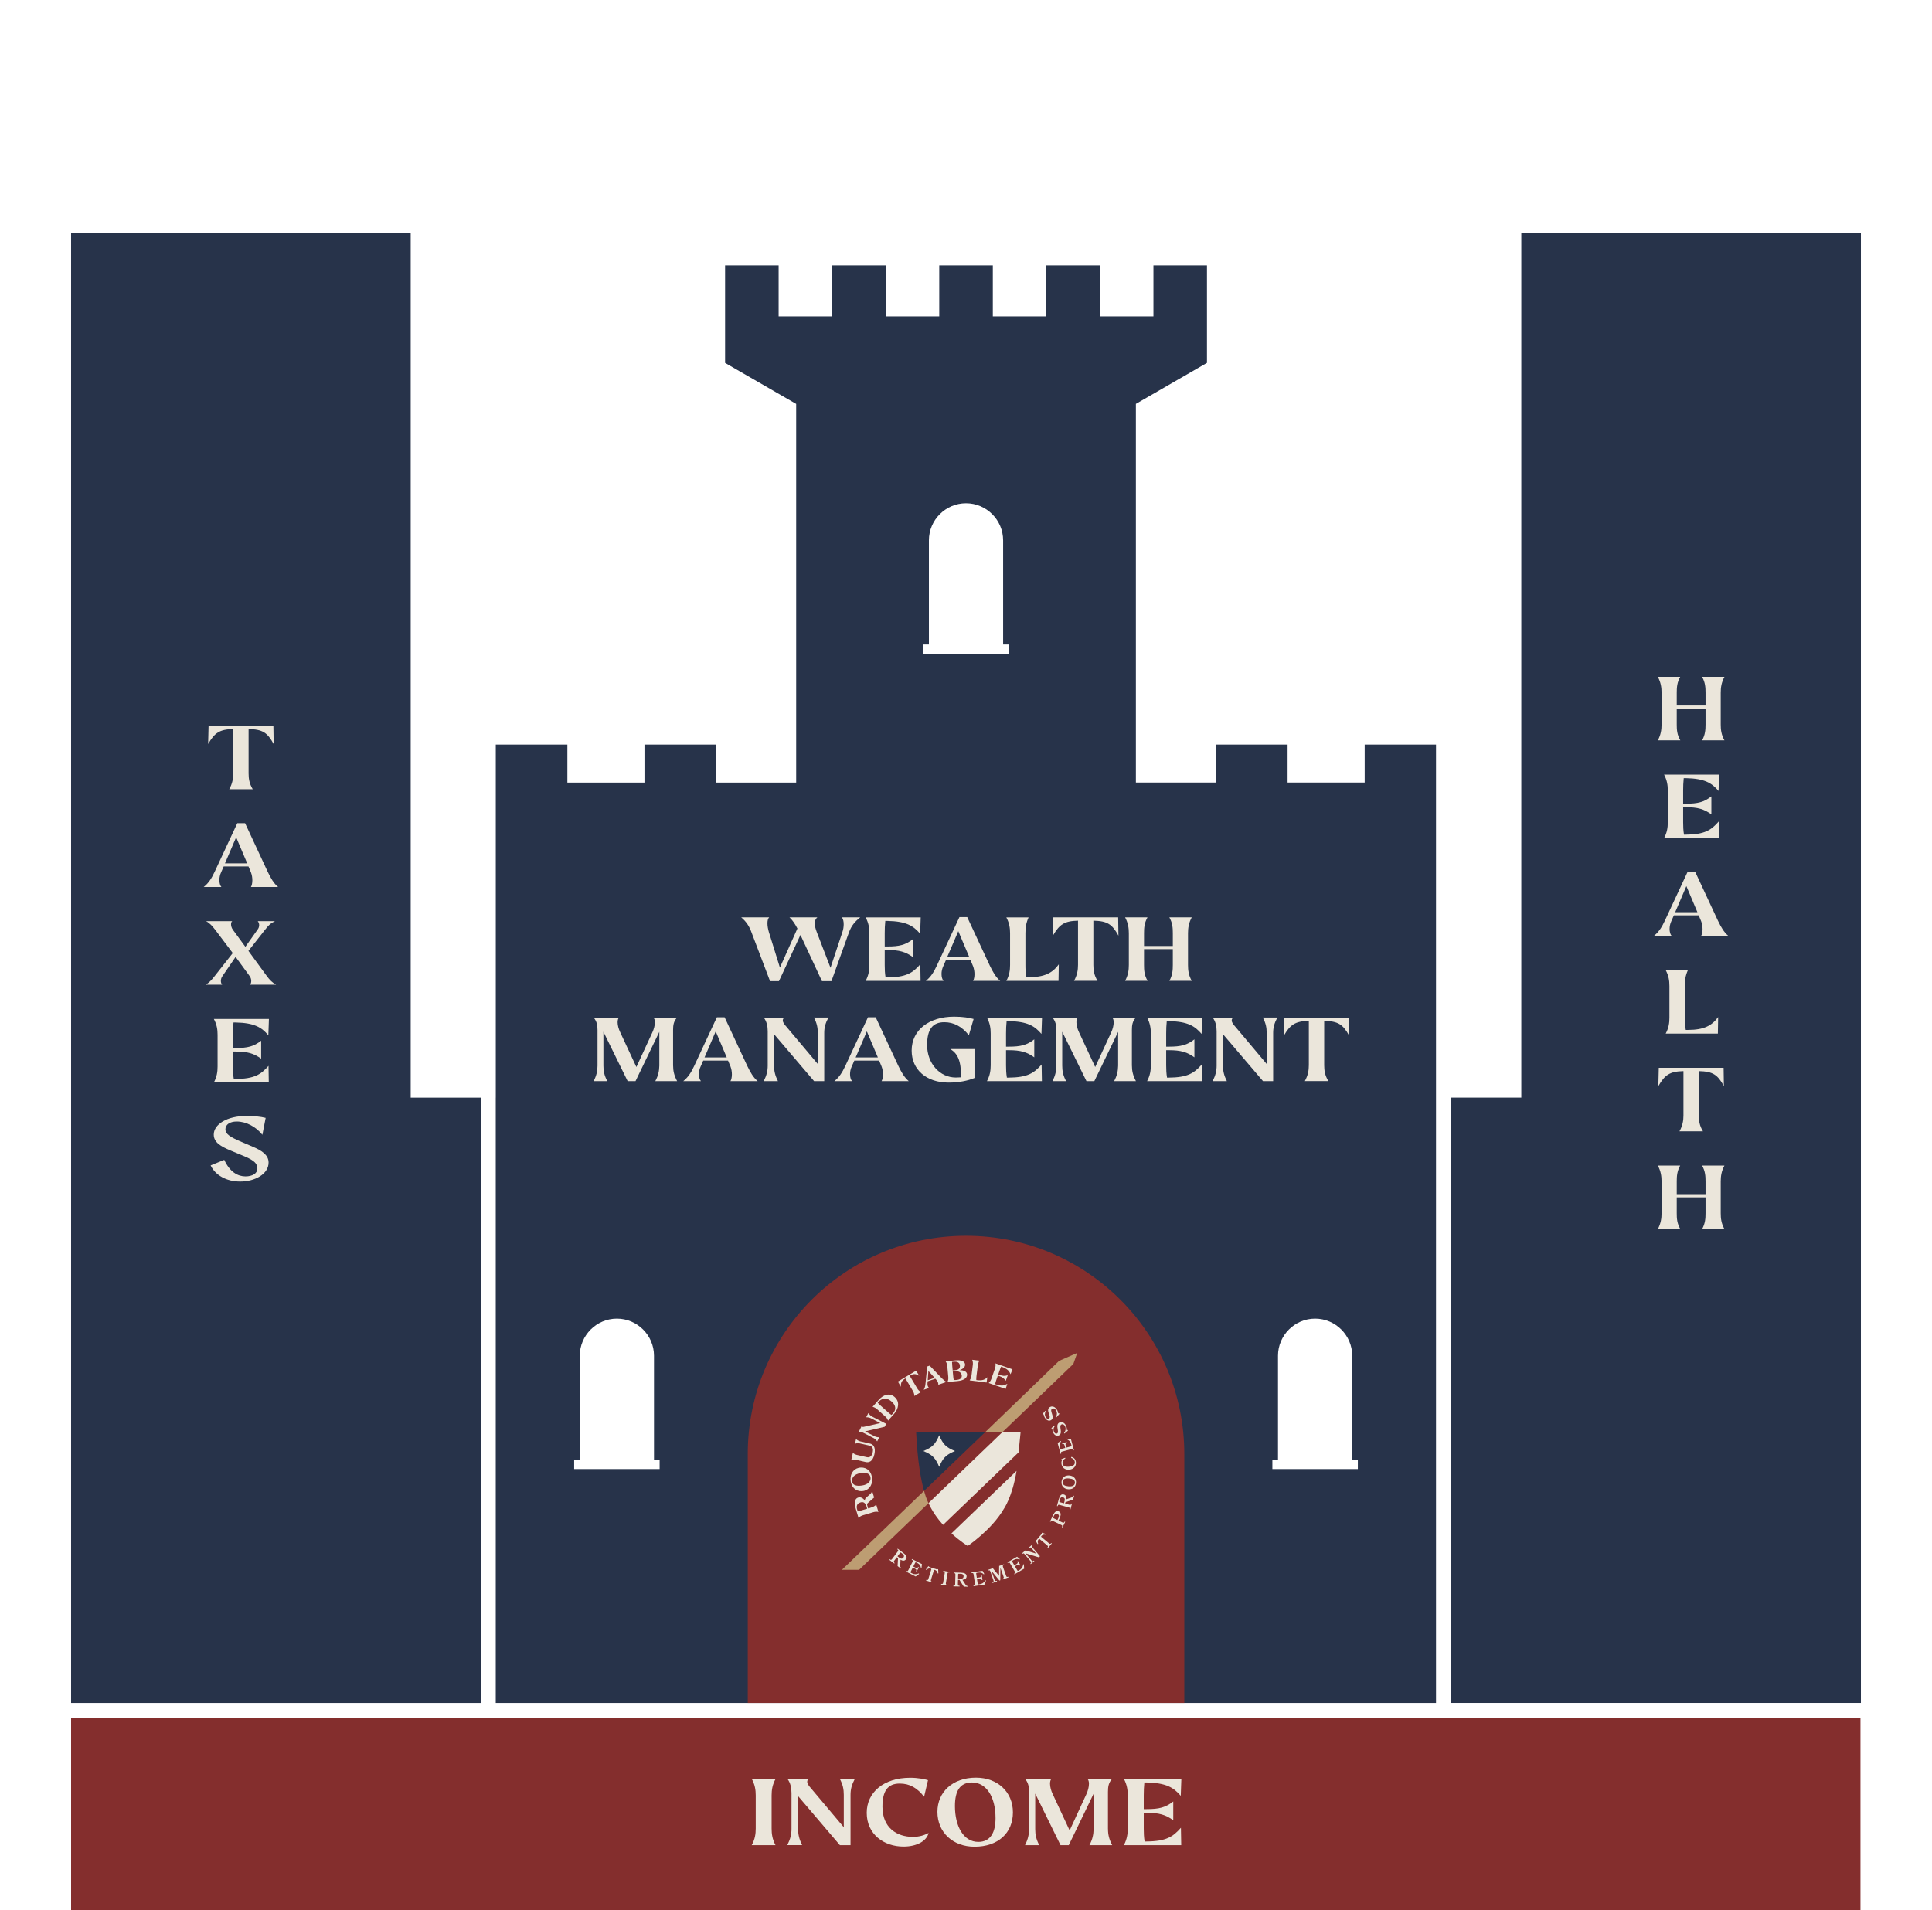 <?xml version="1.0" encoding="UTF-8"?>
<svg id="uuid-0a2e1671-4e3c-48bf-b514-a7427bf9821d" data-name="Layer 1" xmlns="http://www.w3.org/2000/svg" viewBox="0 0 570.15 563.8">
  <path d="M121.2,68.83H20.98v433.83h120.98v-178.67h-20.76V68.83Z" style="fill: #27334a;"/>
  <path d="M448.95,68.83v255.15h-20.86v178.67h121.08V68.83h-100.22Z" style="fill: #27334a;"/>
  <path d="M277.18,78.32v15.07h-15.8v-15.07h-15.8v15.07h-15.8v-15.07h-15.8v28.79l20.98,12.11v111.77h-23.64v-11.21h-21.13v11.21h-22.75v-11.21h-21.13v104.21h-.01v178.67c14.71,0,33.52,0,49.73,0h0s142.66,0,142.66,0h85.09V219.77h-21.05v11.21h-22.75v-11.21h-21.13v11.21h-23.64v-111.77l20.98-12.11v-28.79h-15.8v15.07h-15.8v-15.07h-15.8v15.07h-15.8v-15.07h-15.8ZM194.66,433.62h-25.22v-2.73h1.66v-30.73c0-6.02,4.93-10.95,10.95-10.95s10.95,4.93,10.95,10.95v30.73h1.66v2.73ZM297.69,192.96h-25.22v-2.73h1.66v-30.73c0-6.02,4.93-10.95,10.95-10.95s10.95,4.93,10.95,10.95v30.73h1.66v2.73ZM400.71,433.62h-25.22v-2.73h1.66v-30.73c0-6.02,4.93-10.95,10.95-10.95s10.95,4.93,10.95,10.95v30.73h1.66v2.73Z" style="fill: #27334a;"/>
  <g>
    <path d="M253.86,270.77c-1.48,1.18-2.58,2.37-3.34,4.47l-5.16,14.37h-2.79l-6.35-13.65-6.35,13.65h-2.62l-5.46-14.37c-.63-1.76-1.52-3.2-3.05-4.47h8.25c-.38.35-.51,1.01-.51,1.76,0,.81.17,1.73.42,2.57l3.26,10.5,5.16-11.54c-.68-1.3-1.31-2.31-2.33-3.29h8.21c-.47.4-.76.98-.76,1.79,0,.69.21,1.53.59,2.54l4.06,10.56,3.51-10.56c.25-.69.38-1.53.38-2.28,0-.87-.17-1.64-.55-2.05h5.42Z" style="fill: #ebe6db;"/>
    <path d="M271.59,284.62l.08,4.91h-16.21c.89-1.67,1.1-3.15,1.1-4.7v-9.35c0-1.56-.21-3.03-1.1-4.7h16.25l-.17,4.82c-1.99-2.34-4.1-3.67-9.69-3.78h-.59c-.13,1.21-.17,2.45-.17,3.67v3.87h.8c3.51,0,5.37-.46,7.53-2.16v5.31c-2.16-1.56-4.02-2.11-7.53-2.11h-.8v4.44c0,1.24.04,2.39.25,3.66h.42c5.75-.03,7.62-1.38,9.82-3.87Z" style="fill: #ebe6db;"/>
    <path d="M287.16,289.53c.25-.4.42-1.15.42-1.99,0-.75-.13-1.59-.42-2.34l-.72-1.73h-7.32l-.76,1.73c-.34.72-.51,1.53-.51,2.28,0,.87.21,1.62.59,2.05h-5.21c1.4-1.12,2.29-2.48,3.22-4.47l6.69-14.37h2.29l6.69,14.37c.93,1.9,1.73,3.35,3.05,4.47h-8ZM286.06,282.54l-3.26-7.7-3.3,7.7h6.56Z" style="fill: #ebe6db;"/>
    <path d="M312.46,284.62l-.08,4.91h-15.4c.89-1.67,1.1-3.15,1.1-4.7v-9.35c0-1.56-.21-3.03-1.1-4.7h6.56c-.76,1.67-.93,3.14-.93,4.7v9.35c0,1.21.04,2.37.3,3.61h.63c4.74,0,7.07-1.27,8.93-3.81Z" style="fill: #ebe6db;"/>
    <path d="M322.66,271.75v13.07c0,1.56.21,3.03,1.23,4.7h-6.94c.93-1.67,1.18-3.15,1.18-4.7v-13.07c-4.06.09-5.5,1.12-7.41,4.42l.13-5.4h19.13l.08,5.4c-1.86-3.38-3.26-4.33-7.4-4.42Z" style="fill: #ebe6db;"/>
    <path d="M350.59,284.82c0,1.56.17,3.03,1.1,4.7h-6.6c.93-1.67,1.02-3.15,1.02-4.7v-4.67h-8.5v4.67c0,1.56.08,3.03,1.06,4.7h-6.64c.89-1.67,1.1-3.15,1.1-4.7v-9.35c0-1.56-.21-3.03-1.1-4.7h6.6c-.93,1.67-1.02,3.14-1.02,4.7v3.75h8.5v-3.75c0-1.56-.08-3.03-1.02-4.7h6.6c-.89,1.67-1.1,3.14-1.1,4.7v9.35Z" style="fill: #ebe6db;"/>
    <path d="M198.64,314.55c0,1.56.3,2.88,1.18,4.56h-6.43c.89-1.67,1.14-3,1.18-4.56v-9.98l-7.02,14.54h-2.33l-7.15-14.57v10.01c0,1.56.25,2.88,1.14,4.56h-4.02c.85-1.67,1.14-3,1.14-4.56v-10.5c0-1.44-.21-2.6-1.14-3.69h7.49c-.3.29-.42.81-.42,1.38,0,.89.3,1.99.76,2.94l4.78,10.27,4.74-10.27c.42-.92.72-2.02.72-2.92,0-.61-.13-1.12-.47-1.41h7.02c-1.02,1.1-1.18,2.22-1.18,3.69v10.5Z" style="fill: #ebe6db;"/>
    <path d="M215.57,319.11c.25-.4.42-1.15.42-1.99,0-.75-.13-1.59-.42-2.34l-.72-1.73h-7.32l-.76,1.73c-.34.72-.51,1.53-.51,2.28,0,.87.21,1.62.59,2.05h-5.21c1.4-1.12,2.29-2.48,3.22-4.47l6.69-14.37h2.29l6.69,14.37c.93,1.9,1.73,3.35,3.05,4.47h-8ZM214.47,312.13l-3.26-7.7-3.3,7.7h6.56Z" style="fill: #ebe6db;"/>
    <path d="M244.47,300.35c-.89,1.67-1.23,2.97-1.23,4.53v14.23h-3l-11.81-13.85v9.29c0,1.56.3,2.88,1.14,4.56h-4.19c.85-1.67,1.18-3,1.18-4.56v-10.16c0-1.44-.3-2.94-1.18-4.04h5.97c-.21.29-.34.58-.34.84,0,.58.42,1.13,1.1,1.9l9.22,10.96v-9.18c0-1.56-.25-2.86-1.14-4.53h4.27Z" style="fill: #ebe6db;"/>
    <path d="M260.16,319.11c.25-.4.42-1.15.42-1.99,0-.75-.13-1.59-.42-2.34l-.72-1.73h-7.32l-.76,1.73c-.34.72-.51,1.53-.51,2.28,0,.87.21,1.62.59,2.05h-5.21c1.4-1.12,2.29-2.48,3.22-4.47l6.69-14.37h2.29l6.69,14.37c.93,1.9,1.73,3.35,3.05,4.47h-8ZM259.07,312.13l-3.26-7.7-3.3,7.7h6.56Z" style="fill: #ebe6db;"/>
    <path d="M287.58,309.65v8.54c-1.95.81-4.65,1.36-7.62,1.36-6.6,0-10.92-3.84-10.92-9.46,0-6.09,5.16-10.01,12.53-10.01,2.71,0,4.53.35,5.75.69l-1.4,4.79c-2.12-2.63-4.48-3.84-7.24-3.84-3.38,0-5.08,1.99-5.08,6.75,0,5.45,3.77,9.58,8.46,9.58.55,0,1.06-.03,1.57-.06,0-5.08-1.06-7.01-3.17-8.34h7.11Z" style="fill: #ebe6db;"/>
    <path d="M307.39,314.2l.08,4.91h-16.21c.89-1.67,1.1-3.15,1.1-4.7v-9.35c0-1.56-.21-3.03-1.1-4.7h16.25l-.17,4.82c-1.99-2.34-4.1-3.67-9.69-3.78h-.59c-.13,1.21-.17,2.45-.17,3.67v3.87h.8c3.51,0,5.37-.46,7.53-2.16v5.31c-2.16-1.56-4.02-2.11-7.53-2.11h-.8v4.44c0,1.24.04,2.39.25,3.66h.42c5.75-.03,7.62-1.38,9.82-3.87Z" style="fill: #ebe6db;"/>
    <path d="M334.04,314.55c0,1.56.3,2.88,1.18,4.56h-6.43c.89-1.67,1.14-3,1.18-4.56v-9.98l-7.02,14.54h-2.33l-7.15-14.57v10.01c0,1.56.25,2.88,1.14,4.56h-4.02c.85-1.67,1.14-3,1.14-4.56v-10.5c0-1.44-.21-2.6-1.14-3.69h7.49c-.3.29-.42.81-.42,1.38,0,.89.3,1.99.76,2.94l4.78,10.27,4.74-10.27c.42-.92.72-2.02.72-2.92,0-.61-.13-1.12-.47-1.41h7.02c-1.02,1.1-1.18,2.22-1.18,3.69v10.5Z" style="fill: #ebe6db;"/>
    <path d="M354.65,314.2l.08,4.91h-16.21c.89-1.67,1.1-3.15,1.1-4.7v-9.35c0-1.56-.21-3.03-1.1-4.7h16.25l-.17,4.82c-1.99-2.34-4.1-3.67-9.69-3.78h-.59c-.13,1.21-.17,2.45-.17,3.67v3.87h.8c3.51,0,5.37-.46,7.53-2.16v5.31c-2.16-1.56-4.02-2.11-7.53-2.11h-.8v4.44c0,1.24.04,2.39.25,3.66h.42c5.75-.03,7.62-1.38,9.82-3.87Z" style="fill: #ebe6db;"/>
    <path d="M376.95,300.35c-.89,1.67-1.23,2.97-1.23,4.53v14.23h-3l-11.81-13.85v9.29c0,1.56.3,2.88,1.14,4.56h-4.19c.85-1.67,1.18-3,1.18-4.56v-10.16c0-1.44-.3-2.94-1.18-4.04h5.97c-.21.29-.34.58-.34.84,0,.58.42,1.13,1.1,1.9l9.22,10.96v-9.18c0-1.56-.25-2.86-1.14-4.53h4.27Z" style="fill: #ebe6db;"/>
    <path d="M390.78,301.33v13.07c0,1.56.21,3.03,1.23,4.7h-6.94c.93-1.67,1.18-3.15,1.18-4.7v-13.07c-4.06.09-5.5,1.12-7.41,4.42l.13-5.4h19.13l.08,5.4c-1.86-3.38-3.26-4.33-7.4-4.42Z" style="fill: #ebe6db;"/>
  </g>
  <g>
    <path d="M73.36,215.19v13.07c0,1.56.21,3.03,1.23,4.7h-6.94c.93-1.67,1.18-3.15,1.18-4.7v-13.07c-4.06.09-5.5,1.12-7.41,4.42l.13-5.4h19.13l.08,5.4c-1.86-3.38-3.26-4.33-7.4-4.42Z" style="fill: #ebe6db;"/>
    <path d="M74.05,261.81c.25-.4.42-1.15.42-1.99,0-.75-.13-1.59-.42-2.34l-.72-1.73h-7.32l-.76,1.73c-.34.72-.51,1.53-.51,2.28,0,.87.21,1.62.59,2.05h-5.21c1.4-1.12,2.29-2.48,3.22-4.47l6.69-14.37h2.29l6.69,14.37c.93,1.9,1.73,3.35,3.05,4.47h-8ZM72.95,254.83l-3.26-7.7-3.3,7.7h6.56Z" style="fill: #ebe6db;"/>
    <path d="M73.76,290.66c.25-.23.38-.63.38-1.1s-.13-.95-.42-1.38l-4.19-5.74-3.93,5.74c-.3.43-.42.92-.42,1.38s.17.87.38,1.1h-4.87c1.02-.61,1.65-1.27,2.67-2.57l5.33-6.78-5.16-6.84c-.89-1.15-1.57-1.96-2.71-2.57h7.7c-.25.2-.34.55-.34.92,0,.49.17,1.07.51,1.56l3.72,5.08,3.6-5.08c.34-.43.47-.89.47-1.33,0-.46-.17-.87-.42-1.15h5.08c-1.27.61-1.86,1.15-2.96,2.57l-4.87,6.2,5.42,7.42c.89,1.21,1.65,1.96,2.75,2.57h-7.7Z" style="fill: #ebe6db;"/>
    <path d="M79.24,314.6l.08,4.91h-16.21c.89-1.67,1.1-3.15,1.1-4.7v-9.35c0-1.56-.21-3.03-1.1-4.7h16.25l-.17,4.82c-1.99-2.34-4.1-3.67-9.69-3.78h-.59c-.13,1.21-.17,2.45-.17,3.67v3.87h.8c3.51,0,5.37-.46,7.53-2.16v5.31c-2.16-1.56-4.02-2.11-7.53-2.11h-.8v4.44c0,1.24.04,2.39.25,3.66h.42c5.75-.03,7.62-1.38,9.82-3.87Z" style="fill: #ebe6db;"/>
    <path d="M66.52,333.32c0,1.38,1.31,2.28,4.87,3.78l3.22,1.38c2.71,1.15,4.65,2.45,4.65,4.67,0,3.38-4.02,5.6-8.38,5.6-4.1,0-7.32-1.88-8.72-4.76l4.02-1.64c1.65,3.61,4.02,4.88,6.26,4.88,2.07,0,3.51-.89,3.51-2.28s-.72-2.34-3.77-3.63l-4.15-1.73c-2.79-1.18-4.95-2.34-4.95-4.7,0-2.94,3.77-5.51,9.73-5.51,2.03,0,4.1.2,5.59.58l-.97,4.99c-1.86-2.34-4.74-3.92-7.57-3.92-1.99,0-3.34.87-3.34,2.31Z" style="fill: #ebe6db;"/>
  </g>
  <g>
    <path d="M507.8,213.83c0,1.56.17,3.03,1.1,4.7h-6.6c.93-1.67,1.02-3.15,1.02-4.7v-4.67h-8.5v4.67c0,1.56.08,3.03,1.06,4.7h-6.64c.89-1.67,1.1-3.15,1.1-4.7v-9.35c0-1.56-.21-3.03-1.1-4.7h6.6c-.93,1.67-1.02,3.14-1.02,4.7v3.75h8.5v-3.75c0-1.56-.08-3.03-1.02-4.7h6.6c-.89,1.67-1.1,3.14-1.1,4.7v9.35Z" style="fill: #ebe6db;"/>
    <path d="M507.21,242.48l.08,4.91h-16.21c.89-1.67,1.1-3.15,1.1-4.7v-9.35c0-1.56-.21-3.03-1.1-4.7h16.25l-.17,4.82c-1.99-2.34-4.1-3.67-9.69-3.78h-.59c-.13,1.21-.17,2.45-.17,3.67v3.87h.8c3.51,0,5.37-.46,7.53-2.16v5.31c-2.16-1.56-4.02-2.11-7.53-2.11h-.8v4.44c0,1.24.04,2.39.25,3.66h.42c5.75-.03,7.62-1.38,9.82-3.87Z" style="fill: #ebe6db;"/>
    <path d="M502.02,276.23c.25-.4.42-1.15.42-1.99,0-.75-.13-1.59-.42-2.34l-.72-1.73h-7.32l-.76,1.73c-.34.72-.51,1.53-.51,2.28,0,.87.21,1.62.59,2.05h-5.21c1.4-1.12,2.29-2.48,3.22-4.47l6.69-14.37h2.29l6.69,14.37c.93,1.9,1.73,3.35,3.05,4.47h-8ZM500.92,269.25l-3.26-7.7-3.3,7.7h6.56Z" style="fill: #ebe6db;"/>
    <path d="M507.04,300.18l-.08,4.91h-15.4c.89-1.67,1.1-3.15,1.1-4.7v-9.35c0-1.56-.21-3.03-1.1-4.7h6.56c-.76,1.67-.93,3.14-.93,4.7v9.35c0,1.21.04,2.37.3,3.61h.63c4.74,0,7.07-1.27,8.93-3.81Z" style="fill: #ebe6db;"/>
    <path d="M501.33,316.16v13.07c0,1.56.21,3.03,1.23,4.7h-6.94c.93-1.67,1.18-3.15,1.18-4.7v-13.07c-4.06.09-5.5,1.12-7.41,4.42l.13-5.4h19.13l.08,5.4c-1.86-3.38-3.26-4.33-7.4-4.42Z" style="fill: #ebe6db;"/>
    <path d="M507.8,358.08c0,1.56.17,3.03,1.1,4.7h-6.6c.93-1.67,1.02-3.15,1.02-4.7v-4.67h-8.5v4.67c0,1.56.08,3.03,1.06,4.7h-6.64c.89-1.67,1.1-3.15,1.1-4.7v-9.35c0-1.56-.21-3.03-1.1-4.7h6.6c-.93,1.67-1.02,3.14-1.02,4.7v3.75h8.5v-3.75c0-1.56-.08-3.03-1.02-4.7h6.6c-.89,1.67-1.1,3.14-1.1,4.7v9.35Z" style="fill: #ebe6db;"/>
  </g>
  <rect x="20.98" y="507.2" width="528.06" height="56.6" style="fill: #842e2d;"/>
  <g>
    <path d="M223.02,539.71v-9.76c0-1.63-.22-3.16-1.19-4.91h7.07c-.97,1.75-1.19,3.29-1.19,4.91v9.76c0,1.63.22,3.16,1.15,4.91h-7.03c.97-1.75,1.19-3.29,1.19-4.91Z" style="fill: #ebe6db;"/>
    <path d="M252.28,525.03c-.93,1.75-1.28,3.1-1.28,4.73v14.86h-3.14l-12.33-14.47v9.7c0,1.63.31,3.01,1.19,4.76h-4.38c.88-1.75,1.24-3.13,1.24-4.76v-10.61c0-1.51-.31-3.07-1.24-4.22h6.23c-.22.3-.35.6-.35.87,0,.6.44,1.18,1.15,1.99l9.64,11.45v-9.58c0-1.63-.26-2.98-1.19-4.73h4.46Z" style="fill: #ebe6db;"/>
    <path d="M266.65,545.04c-5.79,0-10.87-3.62-10.87-9.97,0-6.03,5-10.34,12.82-10.34,2.3,0,4.16.39,5.26.72l-1.15,4.88c-2.03-2.59-4.2-3.89-7.21-3.89-3.58,0-5.08,2.26-5.08,6.84,0,6.21,4.24,8.89,8.97,8.89,2.03,0,3.4-.51,4.64-1.14-.53,2.32-3.4,4.01-7.38,4.01Z" style="fill: #ebe6db;"/>
    <path d="M276.64,534.8c0-5.85,4.46-10.1,11.36-10.1,6.37,0,10.92,4.19,10.92,10.25s-4.38,10.13-11.32,10.13c-6.41,0-10.96-4.25-10.96-10.28ZM293.79,536.64c0-6.45-2.83-10.52-6.94-10.52-3.54,0-5.04,2.47-5.04,6.96,0,5.97,2.52,10.58,6.9,10.58,3.54,0,5.08-2.74,5.08-7.02Z" style="fill: #ebe6db;"/>
    <path d="M326.98,539.86c0,1.63.31,3.01,1.24,4.76h-6.72c.93-1.75,1.19-3.13,1.24-4.76v-10.43l-7.34,15.19h-2.43l-7.47-15.22v10.46c0,1.63.27,3.01,1.19,4.76h-4.2c.88-1.75,1.19-3.13,1.19-4.76v-10.97c0-1.51-.22-2.71-1.19-3.86h7.82c-.31.3-.44.84-.44,1.45,0,.93.31,2.08.79,3.07l5,10.73,4.95-10.73c.44-.96.75-2.11.75-3.04,0-.63-.13-1.18-.49-1.48h7.34c-1.06,1.15-1.24,2.32-1.24,3.86v10.97Z" style="fill: #ebe6db;"/>
    <path d="M348.5,539.5l.09,5.12h-16.93c.93-1.75,1.15-3.29,1.15-4.91v-9.76c0-1.63-.22-3.16-1.15-4.91h16.97l-.18,5.03c-2.08-2.44-4.29-3.83-10.12-3.95h-.62c-.13,1.27-.18,2.56-.18,3.83v4.04h.84c3.67,0,5.61-.48,7.87-2.26v5.54c-2.25-1.63-4.2-2.2-7.87-2.2h-.84v4.64c0,1.3.04,2.5.26,3.83h.44c6.01-.03,7.96-1.45,10.26-4.04Z" style="fill: #ebe6db;"/>
  </g>
  <path d="M285.08,364.76h0c35.58,0,64.42,28.84,64.42,64.42v73.48h-128.83v-73.48c0-35.58,28.84-64.42,64.42-64.42Z" style="fill: #842e2d; fill-rule: evenodd;"/>
  <g>
    <path d="M270.36,422.66c.41,8.83,1.46,14.27,2.33,17.4l18.11-17.4h-20.44Z" style="fill: #27334a;"/>
    <g>
      <circle cx="285.09" cy="435.41" r="27.87" style="fill: none;"/>
      <path d="M257.4,440.15l.56,1.87-1.72,1.5c-.37.3-.4.52-.31.8l.27.92,1.02-.31c.49-.15.92-.38,1.37-.8l.64,2.14c-.61-.14-1.09-.05-1.58.09l-2.93.88c-.49.15-.93.34-1.37.79l-.82-2.75c-.38-1.29-.53-2.88.79-3.27.76-.23,1.48.3,1.94.94-.06-.43.07-.66.41-.95l1.05-.92c.3-.25.48-.53.69-.93ZM253.93,443.47c-.97.29-1.3,1.02-.98,2.09.06.19.11.37.18.55.41-.09.78-.19,1.17-.31l1.61-.48-.15-.52c-.31-1.02-.79-1.65-1.82-1.34Z" style="fill: #ebe6db;"/>
      <path d="M254.3,440.14c-1.83.07-3.21-1.28-3.3-3.43-.08-1.99,1.17-3.47,3.07-3.54,1.85-.07,3.22,1.25,3.31,3.42.08,2.01-1.19,3.48-3.08,3.56ZM254.66,434.75c-2.02.08-3.26,1.01-3.21,2.3.04,1.11.84,1.55,2.24,1.49,1.87-.07,3.28-.92,3.22-2.29-.04-1.11-.92-1.56-2.26-1.51Z" style="fill: #ebe6db;"/>
      <path d="M252.62,424.76c.47.42.86.59,1.36.71l2.76.62c.86.19,1.8.98,1.29,3.22-.49,2.16-1.67,2.43-2.52,2.24l-2.77-.63c-.5-.11-.93-.11-1.53.04l.48-2.13c.47.42.88.54,1.37.65l2.77.63c.86.19,1.46-.33,1.71-1.42.25-1.09-.08-1.79-.93-1.99l-2.76-.63c-.5-.11-.93-.14-1.54.08l.32-1.39Z" style="fill: #ebe6db;"/>
      <path d="M256.26,417.09c.35.51.68.8,1.13,1.04l4.14,2.13-.45.87-5.79,1.36,2.7,1.39c.45.23.88.35,1.5.35l-.63,1.22c-.36-.5-.7-.79-1.15-1.03l-2.95-1.52c-.42-.22-.9-.35-1.35-.26l.89-1.74c.05.1.12.18.19.22.17.09.39.05.72-.04l4.57-1.04-2.67-1.37c-.45-.23-.87-.35-1.49-.35l.64-1.24Z" style="fill: #ebe6db;"/>
      <path d="M264.03,412.36c1.54,1.37,1.21,3.41-.24,5.03l-1.71,1.92c-.21-.58-.53-.95-.91-1.29l-2.28-2.03c-.42-.38-.9-.65-1.39-.75l1.84-2.07c1.32-1.49,3.17-2.16,4.69-.81ZM263.13,413.69c-1.21-1.07-2.67-1.26-3.87.09l-.24.27c.29.31.55.56.86.84l2.28,2.03c.29.26.59.51.93.72.13-.12.28-.27.41-.42,1.21-1.36.68-2.6-.37-3.53Z" style="fill: #ebe6db;"/>
      <path d="M268.47,406.09l2.19,3.67c.26.44.57.82,1.13,1.12l-1.95,1.16c-.02-.63-.19-1.08-.46-1.52l-2.19-3.67c-1.13.71-1.36,1.24-1.34,2.48l-.87-1.54,5.37-3.21.93,1.5c-1.09-.64-1.64-.67-2.82,0Z" style="fill: #ebe6db;"/>
      <path d="M276.9,408.74c.04-.15,0-.4-.08-.66-.08-.23-.21-.48-.38-.68l-.41-.46-2.27.78-.05.62c-.03.26,0,.53.09.76.09.27.24.48.4.57l-1.61.55c.31-.5.44-1.01.52-1.73l.53-5.16.71-.24,3.6,3.73c.49.49.89.85,1.42,1.06l-2.47.85ZM275.81,406.69l-1.83-2.04-.2,2.74,2.03-.7Z" style="fill: #ebe6db;"/>
      <path d="M285.39,405.67c.09,1.01-.93,1.8-2.78,1.97l-2.99.27c.24-.57.27-1.02.22-1.56l-.28-3.05c-.05-.55-.16-.98-.5-1.5l2.92-.27c1.39-.13,2.73.15,2.82,1.17.08.83-.69,1.42-1.62,1.7,1.12.05,2.13.34,2.22,1.26ZM280.95,401.97c.01.42.03.79.07,1.2l.12,1.33.79-.07c.99-.09,1.42-.59,1.35-1.35-.08-.87-.71-1.26-1.94-1.15-.12.01-.25.02-.39.04ZM283.82,406c-.09-.94-.92-1.36-2.05-1.25-.1,0-.34.04-.6.08l.13,1.38c.03.36.08.77.16,1.12.27.02.54,0,.79-.02,1.19-.11,1.64-.57,1.58-1.32Z" style="fill: #ebe6db;"/>
      <path d="M291.38,406.48l-.23,1.59-5-.63c.36-.51.49-.98.55-1.48l.38-3.04c.06-.51.05-.99-.17-1.57l2.13.27c-.32.51-.43.98-.49,1.49l-.38,3.04c-.05.39-.08.77-.05,1.18l.21.03c1.54.19,2.35-.12,3.06-.87Z" style="fill: #ebe6db;"/>
      <path d="M297.27,408.43l-.5,1.53-5.01-1.74c.45-.42.68-.86.84-1.34l1-2.89c.17-.48.26-.96.17-1.57l5.02,1.75-.57,1.47c-.36-.94-.88-1.57-2.59-2.21l-.18-.06c-.17.36-.32.74-.45,1.12l-.42,1.2.25.09c1.09.38,1.71.43,2.56.14l-.57,1.64c-.5-.71-1.02-1.08-2.1-1.46l-.25-.09-.48,1.38c-.13.38-.24.75-.31,1.16l.13.04c1.78.61,2.5.39,3.45-.14Z" style="fill: #ebe6db;"/>
    </g>
    <g>
      <circle cx="284.11" cy="434.85" r="33.45" style="fill: none;"/>
      <path d="M265.65,462.14c-.01.27.04.43.28.65l-.12.16-.92-.69.12-2.36-.34-.26-.78,1.04c-.24.31-.18.4.14.67l-.12.16-1.47-1.11.12-.16c.35.23.45.26.69-.05l1.68-2.23c.24-.31.21-.39-.13-.68l.12-.16,1.62,1.22c.88.66,1.28,1.29.8,1.93-.4.52-.97.48-1.59.1l-.08,1.76ZM265.9,458.29c-.08-.06-.18-.05-.25.04l-.79,1.04.55.42c.47.36.86.39,1.19-.04.32-.43.17-.79-.29-1.14l-.42-.32Z" style="fill: #ebe6db;"/>
      <path d="M269.17,464.42c.73.37,1.37.27,1.97,0l.1.16-1.02.75-2.94-1.5.09-.18c.39.17.49.18.67-.17l1.26-2.48c.18-.35.11-.43-.25-.65l.09-.17,2.94,1.5-.13,1.06h-.18c-.1-.63-.37-1.04-1.03-1.38l-.4-.2c-.09-.05-.19-.02-.24.08l-.58,1.15.73.37c.38.19.54.05.71-.24l.19.1-.63,1.25-.19-.1c.14-.3.16-.52-.22-.71l-.73-.37-.66,1.3c-.05.1-.02.19.08.24l.41.21Z" style="fill: #ebe6db;"/>
      <path d="M275.04,467.07l-1.76-.55.06-.19c.41.1.51.09.63-.28l.87-2.81c.03-.1,0-.19-.12-.22-.51-.16-.85-.06-1.35.37l-.14-.12.73-.96.19.06c0,.09.05.15.14.18l2.17.67c.09.03.16,0,.21-.07l.19.06.06,1.21-.18.02c-.16-.64-.42-.92-.91-1.07-.1-.03-.19.01-.22.12l-.87,2.81c-.12.38-.04.44.36.59l-.06.19Z" style="fill: #ebe6db;"/>
      <path d="M277.72,467.71l.03-.2c.42.04.52.02.58-.37l.46-2.75c.06-.39-.02-.44-.43-.54l.03-.19,1.82.3-.03.19c-.42-.04-.52-.02-.58.37l-.46,2.75c-.06.39.02.44.43.54l-.03.2-1.82-.3Z" style="fill: #ebe6db;"/>
      <path d="M284.97,467.78c.15.23.29.33.61.37v.2s-1.16-.03-1.16-.03l-1.27-1.99h-.43s-.03,1.29-.03,1.29c0,.39.08.43.5.47v.2s-1.84-.04-1.84-.04v-.2c.43-.02.52-.05.53-.45l.07-2.79c0-.39-.06-.44-.5-.47v-.19s2.03.05,2.03.05c1.1.03,1.79.3,1.77,1.1-.02.66-.51.96-1.23,1.01l.96,1.48ZM282.94,464.51c-.11,0-.18.07-.18.17l-.03,1.31.69.02c.59.01.93-.18.94-.73.01-.54-.32-.74-.9-.75h-.53Z" style="fill: #ebe6db;"/>
      <path d="M289.19,467.59c.81-.12,1.27-.58,1.6-1.15l.18.07-.39,1.2-3.27.49-.03-.2c.41-.09.5-.14.44-.53l-.41-2.76c-.06-.39-.16-.42-.58-.38l-.03-.19,3.26-.49.51.94-.15.11c-.45-.45-.91-.63-1.64-.52l-.45.07c-.1.02-.16.1-.15.2l.19,1.28.81-.12c.42-.06.47-.27.44-.6l.21-.03.21,1.39-.21.03c-.07-.33-.17-.51-.6-.45l-.81.12.22,1.45c.02.11.1.16.2.15l.45-.07Z" style="fill: #ebe6db;"/>
      <path d="M295.9,466.18l-.07-.19c.39-.17.46-.23.33-.6l-.93-2.64-.04,3.68-.25.09-2.34-2.83.93,2.64c.13.37.23.37.64.26l.07.19-1.33.47-.07-.19c.39-.17.47-.24.34-.6l-.93-2.63c-.13-.37-.24-.38-.65-.26l-.06-.18,1.44-.51,1.85,2.25.03-2.91,1.4-.5.06.18c-.39.17-.46.24-.33.61l.93,2.63c.13.37.23.37.64.26l.07.19-1.73.61Z" style="fill: #ebe6db;"/>
      <path d="M300.9,463.41c.7-.41.96-1.01,1.06-1.66h.19s.08,1.27.08,1.27l-2.85,1.67-.1-.17c.35-.24.41-.32.21-.65l-1.41-2.4c-.2-.34-.3-.33-.68-.14l-.1-.17,2.84-1.67.82.69-.1.15c-.58-.25-1.08-.25-1.72.12l-.39.23c-.09.05-.12.15-.06.24l.65,1.11.71-.41c.37-.22.33-.43.18-.72l.19-.11.71,1.21-.19.11c-.18-.28-.35-.41-.72-.2l-.71.41.74,1.26c.06.1.15.12.24.06l.39-.23Z" style="fill: #ebe6db;"/>
      <path d="M304.19,461.69l-.13-.15c.3-.3.36-.39.1-.69l-1.81-2.13c-.25-.3-.36-.27-.7-.02l-.12-.15,1.1-.93,3.14.95-1.36-1.6c-.25-.3-.35-.27-.69-.02l-.13-.15,1.06-.9.12.15c-.3.3-.34.38-.09.68l2.23,2.63-.36.31-3.92-1.18,1.8,2.12c.25.3.35.27.69.01l.13.15-1.08.92Z" style="fill: #ebe6db;"/>
      <path d="M310.4,455.56l-1.18,1.41-.15-.13c.25-.34.28-.44-.02-.69l-2.26-1.88c-.08-.07-.18-.06-.25.02-.34.41-.38.76-.17,1.39l-.17.08-.61-1.04.13-.15c.08.03.16.01.22-.06l1.45-1.74c.06-.07.07-.14.02-.22l.13-.15,1.14.41-.05.18c-.65-.09-1.01.03-1.34.42-.07.08-.06.18.02.25l2.26,1.88c.3.25.39.2.68-.1l.15.13Z" style="fill: #ebe6db;"/>
      <path d="M313.56,450.85l-.18-.08c.15-.39.16-.49-.19-.66l-2.52-1.19c-.36-.17-.42-.12-.64.27l-.17-.08.87-1.83c.47-.99,1-1.51,1.72-1.17.74.35.68,1.09.21,2.09l-.3.62,1.18.56c.35.17.43.1.63-.27l.18.08-.79,1.66ZM310.79,447.88c-.04.1-.01.19.08.23l1.18.56.3-.62c.25-.53.21-.92-.28-1.16-.49-.23-.8-.01-1.05.51l-.23.48Z" style="fill: #ebe6db;"/>
      <path d="M316.28,441.97c.25-.09.39-.2.5-.5l.19.05-.3,1.12-2.24.76-.11.41,1.26.34c.38.1.44.02.58-.38l.19.05-.48,1.78-.19-.05c.08-.42.07-.51-.31-.62l-2.69-.73c-.38-.1-.44-.05-.58.38l-.19-.05.53-1.96c.29-1.06.72-1.67,1.5-1.45.63.17.81.72.68,1.44l1.67-.58ZM312.61,443.16c-.03.1.02.19.12.22l1.26.34.18-.67c.16-.57.04-.95-.48-1.09-.52-.14-.79.13-.95.69l-.14.51Z" style="fill: #ebe6db;"/>
      <path d="M315.57,435.51c1.26.11,2.07.95,1.96,2.21-.11,1.27-1.04,1.96-2.3,1.86-1.26-.11-2.07-.94-1.96-2.21.11-1.26,1.04-1.96,2.3-1.86ZM315.49,436.39c-1.06-.09-1.84.13-1.91,1.01-.07.88.66,1.22,1.72,1.31,1.05.09,1.84-.13,1.92-1,.07-.87-.67-1.22-1.72-1.31Z" style="fill: #ebe6db;"/>
      <path d="M314.33,430.27l.08.18c-.57.36-.92.87-.86,1.45.08.86.87,1.12,1.93,1.02,1.05-.1,1.79-.49,1.71-1.35-.06-.64-.53-1.11-1.1-1.23l.08-.33c.75.2,1.26.69,1.34,1.6.11,1.18-.69,2.07-1.95,2.19-1.26.12-2.21-.62-2.32-1.8-.04-.44.04-.76.18-1.01l-.19-.06-.02-.23,1.13-.43Z" style="fill: #ebe6db;"/>
      <path d="M316.1,426.25c-.21-.79-.71-1.2-1.32-1.46l.05-.18,1.24.26.85,3.19-.19.05c-.14-.4-.2-.48-.57-.38l-2.69.72c-.38.1-.4.2-.31.62l-.19.05-.85-3.19.88-.61.12.14c-.4.5-.53.97-.34,1.69l.12.44c.03.1.11.15.21.12l1.25-.33-.21-.79c-.11-.41-.32-.44-.65-.37l-.06-.21,1.35-.36.06.21c-.32.1-.49.23-.38.64l.21.79,1.42-.38c.11-.03.15-.11.12-.22l-.12-.44Z" style="fill: #ebe6db;"/>
      <path d="M312.69,419.86c.72-.33,1.5.1,1.9.96.21.45.27.89.24,1.26h.24s.09.2.09.2l-1.03.86-.13-.14c.48-.6.61-1.35.31-2.01-.22-.47-.67-.72-1.04-.55-.46.21-.38.75-.27,1.44.1.71.21,1.47-.55,1.82-.64.29-1.31-.12-1.65-.85-.22-.47-.26-.86-.22-1.14h-.21s-.09-.2-.09-.2l.92-.78.12.14c-.44.52-.56,1.15-.26,1.79.21.45.56.61.85.47.4-.18.32-.69.21-1.33-.12-.74-.25-1.57.56-1.94Z" style="fill: #ebe6db;"/>
      <path d="M309.8,415.34c.66-.44,1.5-.15,2.03.63.28.41.42.83.45,1.2l.23-.04.13.19-.87,1.02-.15-.12c.38-.67.38-1.43-.03-2.04-.29-.43-.78-.61-1.12-.37-.42.28-.25.8-.03,1.46.22.68.45,1.42-.24,1.88-.58.4-1.32.09-1.77-.57-.29-.43-.4-.8-.41-1.09l-.2.04-.13-.19.78-.92.14.12c-.34.59-.36,1.23.04,1.82.28.41.65.51.92.32.36-.25.2-.73-.01-1.35-.24-.71-.51-1.5.23-2Z" style="fill: #ebe6db;"/>
    </g>
    <path d="M276.81,432.15c.12.25.24.52.36.82.16-.39.32-.73.47-1.05.93-1.88,1.91-2.67,4.19-3.62-2.67-1.1-3.56-2-4.67-4.67-1.1,2.67-2,3.56-4.67,4.67,2.37.98,3.34,1.8,4.31,3.85Z" style="fill: #ebe6db;"/>
    <path d="M301.19,422.66h-5.32l-21.86,21.01s0,0,0,0c1.12,2.45,2.68,4.61,4.3,6.42l22.28-21.4.6-6.03Z" style="fill: #ebe6db;"/>
    <path d="M280.79,452.6c2.6,2.38,4.79,3.71,4.79,3.71,0,0,7.05-4.76,10.6-10.85,0,0,2.55-3.5,3.81-11.31l-19.2,18.45Z" style="fill: #ebe6db;"/>
    <polygon points="312.54 401.68 317.9 399.33 316.76 402.58 295.88 422.66 290.8 422.66 312.54 401.68" style="fill: #bd9d72;"/>
    <path d="M253.53,463.35l20.48-19.68c-.04-.07-.62-1.09-1.32-3.61l-24.23,23.29h5.08Z" style="fill: #bd9d72;"/>
  </g>
</svg>